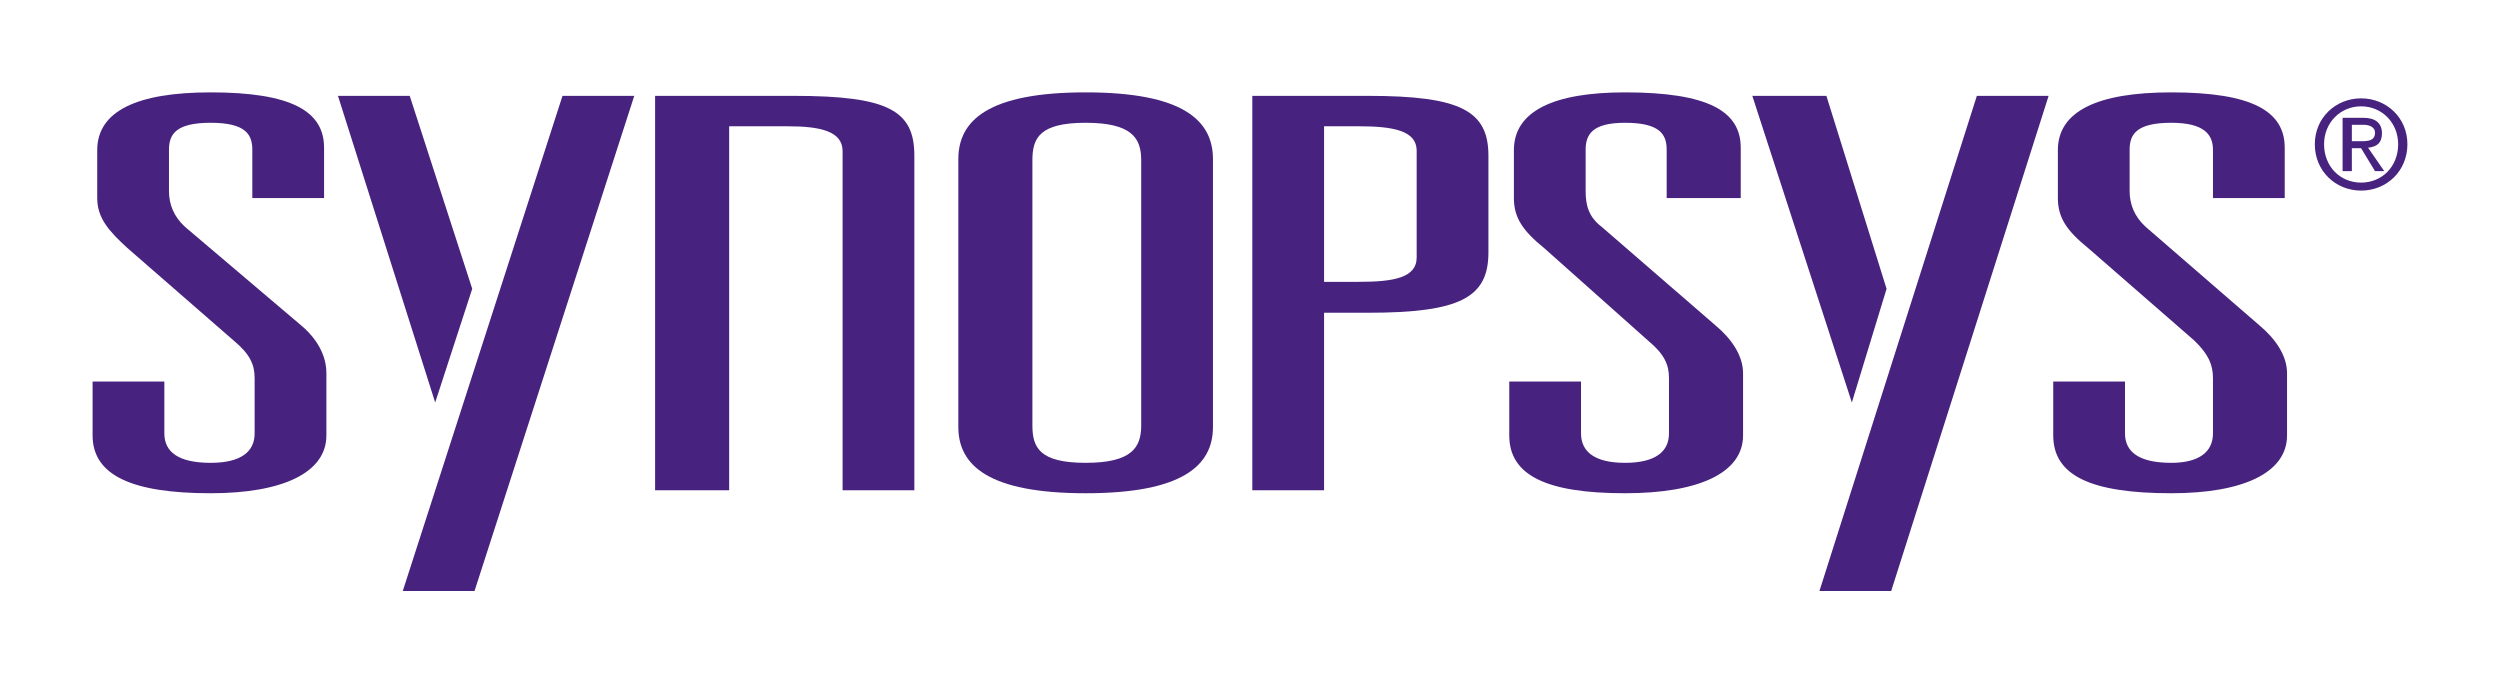 <?xml version="1.0" encoding="UTF-8" standalone="no"?>
<!-- Created with Inkscape (http://www.inkscape.org/) -->
<svg
   xmlns:svg="http://www.w3.org/2000/svg"
   xmlns="http://www.w3.org/2000/svg"
   version="1.0"
   width="956.693"
   height="261.496"
   id="svg2">
  <defs
     id="defs4">
    <clipPath
       id="clipPath2721">
      <path
         d="M 0,1 L 0,0 L 1,0 L 1,1"
         id="path2723" />
    </clipPath>
    <clipPath
       id="clipPath2713">
      <path
         d="M -5.203,-39.848 L 1.202,-39.848 L 1.202,2.209 L -5.203,2.209 L -5.203,-39.848 z"
         id="path2715" />
    </clipPath>
  </defs>
  <g
     transform="translate(-333.114,-46.81)"
     id="layer1">
    <g
       transform="matrix(885.827,0,0,-190.804,368.547,272.961)"
       id="g2709"
       style="fill:#47237f;fill-opacity:1">
      <g
         clip-path="url(#clipPath2713)"
         id="g2711"
         style="fill:#47237f;fill-opacity:1">
        <g
           id="g2717"
           style="fill:#47237f;fill-opacity:1">
          <g
             clip-path="url(#clipPath2721)"
             id="g2719"
             style="fill:#47237f;fill-opacity:1">
            <path
               d="M 0.069,0.885 C 0.069,0.916 0.066,0.939 0.051,0.939 C 0.036,0.939 0.033,0.916 0.033,0.885 L 0.033,0.802 C 0.033,0.776 0.035,0.751 0.04,0.73 L 0.09,0.533 C 0.097,0.506 0.101,0.472 0.101,0.437 L 0.101,0.312 C 0.101,0.237 0.082,0.196 0.051,0.196 C 0.017,0.196 0,0.232 0,0.312 L 0,0.42 L 0.031,0.42 L 0.031,0.316 C 0.031,0.279 0.037,0.257 0.051,0.257 C 0.064,0.257 0.07,0.279 0.07,0.316 L 0.07,0.427 C 0.07,0.454 0.068,0.475 0.061,0.502 L 0.015,0.688 C 0.007,0.722 0.002,0.748 0.002,0.788 L 0.002,0.884 C 0.002,0.962 0.019,1 0.051,1 C 0.086,1 0.1,0.962 0.1,0.889 L 0.1,0.788 L 0.069,0.788 L 0.069,0.885"
               id="path2725"
               style="fill:#47237f;fill-opacity:1;fill-rule:nonzero;stroke:none" />
            <path
               d="M 0.374,0.866 C 0.374,0.944 0.387,1 0.429,1 C 0.471,1 0.484,0.944 0.484,0.866 L 0.484,0.329 C 0.484,0.252 0.471,0.196 0.429,0.196 C 0.387,0.196 0.374,0.252 0.374,0.329 L 0.374,0.866 z M 0.406,0.332 C 0.406,0.288 0.409,0.257 0.429,0.257 C 0.449,0.257 0.453,0.288 0.453,0.332 L 0.453,0.864 C 0.453,0.908 0.449,0.939 0.429,0.939 C 0.409,0.939 0.406,0.908 0.406,0.864 L 0.406,0.332"
               id="path2727"
               style="fill:#47237f;fill-opacity:1;fill-rule:nonzero;stroke:none" />
            <path
               d="M 0.501,0.993 L 0.551,0.993 C 0.591,0.993 0.603,0.963 0.603,0.873 L 0.603,0.679 C 0.603,0.589 0.591,0.558 0.551,0.558 L 0.532,0.558 L 0.532,0.202 L 0.501,0.202 L 0.501,0.993 z M 0.547,0.62 C 0.562,0.62 0.572,0.628 0.572,0.669 L 0.572,0.883 C 0.572,0.923 0.562,0.932 0.547,0.932 L 0.532,0.932 L 0.532,0.62 L 0.547,0.62"
               id="path2729"
               style="fill:#47237f;fill-opacity:1;fill-rule:nonzero;stroke:none" />
            <path
               d="M 0.68,0.885 C 0.68,0.916 0.677,0.939 0.662,0.939 C 0.648,0.939 0.645,0.916 0.645,0.885 L 0.645,0.802 C 0.645,0.776 0.646,0.751 0.652,0.73 L 0.701,0.533 C 0.708,0.506 0.713,0.472 0.713,0.437 L 0.713,0.312 C 0.713,0.237 0.694,0.196 0.662,0.196 C 0.628,0.196 0.612,0.232 0.612,0.312 L 0.612,0.42 L 0.643,0.42 L 0.643,0.316 C 0.643,0.279 0.649,0.257 0.662,0.257 C 0.675,0.257 0.681,0.279 0.681,0.316 L 0.681,0.427 C 0.681,0.454 0.679,0.475 0.672,0.502 L 0.627,0.688 C 0.618,0.722 0.614,0.748 0.614,0.788 L 0.614,0.884 C 0.614,0.962 0.631,1 0.662,1 C 0.698,1 0.712,0.962 0.712,0.889 L 0.712,0.788 L 0.68,0.788 L 0.68,0.885"
               id="path2731"
               style="fill:#47237f;fill-opacity:1;fill-rule:nonzero;stroke:none" />
            <path
               d="M 0.916,0.885 C 0.916,0.916 0.912,0.939 0.898,0.939 C 0.883,0.939 0.88,0.916 0.88,0.885 L 0.88,0.802 C 0.88,0.776 0.882,0.751 0.887,0.73 L 0.936,0.533 C 0.943,0.506 0.948,0.472 0.948,0.437 L 0.948,0.312 C 0.948,0.237 0.929,0.196 0.898,0.196 C 0.863,0.196 0.847,0.232 0.847,0.312 L 0.847,0.42 L 0.878,0.42 L 0.878,0.316 C 0.878,0.279 0.884,0.257 0.898,0.257 C 0.91,0.257 0.916,0.279 0.916,0.316 L 0.916,0.427 C 0.916,0.454 0.914,0.475 0.908,0.502 L 0.862,0.688 C 0.853,0.722 0.849,0.748 0.849,0.788 L 0.849,0.884 C 0.849,0.962 0.866,1 0.898,1 C 0.933,1 0.947,0.962 0.947,0.889 L 0.947,0.788 L 0.916,0.788 L 0.916,0.885"
               id="path2733"
               style="fill:#47237f;fill-opacity:1;fill-rule:nonzero;stroke:none" />
            <path
               d="M 0.203,0.993 L 0.234,0.993 L 0.165,0 L 0.134,0 L 0.203,0.993"
               id="path2735"
               style="fill:#47237f;fill-opacity:1;fill-rule:nonzero;stroke:none" />
            <path
               d="M 0.148,0.378 L 0.106,0.993 L 0.137,0.993 L 0.164,0.606 L 0.148,0.378"
               id="path2737"
               style="fill:#47237f;fill-opacity:1;fill-rule:nonzero;stroke:none" />
            <path
               d="M 0.814,0.993 L 0.845,0.993 L 0.777,0 L 0.746,0 L 0.814,0.993"
               id="path2739"
               style="fill:#47237f;fill-opacity:1;fill-rule:nonzero;stroke:none" />
            <path
               d="M 0.76,0.378 L 0.717,0.993 L 0.749,0.993 L 0.775,0.606 L 0.76,0.378"
               id="path2741"
               style="fill:#47237f;fill-opacity:1;fill-rule:nonzero;stroke:none" />
            <path
               d="M 0.355,0.202 L 0.355,0.202 L 0.355,0.873 C 0.355,0.963 0.344,0.993 0.303,0.993 L 0.243,0.993 L 0.243,0.202 L 0.275,0.202 L 0.275,0.202 L 0.275,0.932 L 0.3,0.932 C 0.314,0.932 0.324,0.923 0.324,0.882 L 0.324,0.202 L 0.355,0.202"
               id="path2743"
               style="fill:#47237f;fill-opacity:1;fill-rule:nonzero;stroke:none" />
            <path
               d="M 0.96,0.896 C 0.96,0.949 0.969,0.988 0.98,0.988 C 0.991,0.988 1,0.949 1,0.896 C 1,0.842 0.991,0.803 0.98,0.803 C 0.969,0.803 0.96,0.842 0.96,0.896 z M 0.98,0.819 C 0.989,0.819 0.996,0.851 0.996,0.896 C 0.996,0.939 0.989,0.972 0.98,0.972 C 0.971,0.972 0.964,0.939 0.964,0.896 C 0.964,0.851 0.971,0.819 0.98,0.819 z M 0.976,0.842 L 0.972,0.842 L 0.972,0.949 L 0.981,0.949 C 0.986,0.949 0.989,0.939 0.989,0.918 C 0.989,0.899 0.987,0.891 0.983,0.889 L 0.99,0.842 L 0.986,0.842 L 0.98,0.888 L 0.976,0.888 L 0.976,0.842 z M 0.98,0.902 C 0.983,0.902 0.986,0.903 0.986,0.919 C 0.986,0.932 0.983,0.935 0.981,0.935 L 0.976,0.935 L 0.976,0.902 L 0.98,0.902"
               id="path2745"
               style="fill:#47237f;fill-opacity:1;fill-rule:nonzero;stroke:none" />
          </g>
        </g>
      </g>
    </g>
  </g>
</svg>
